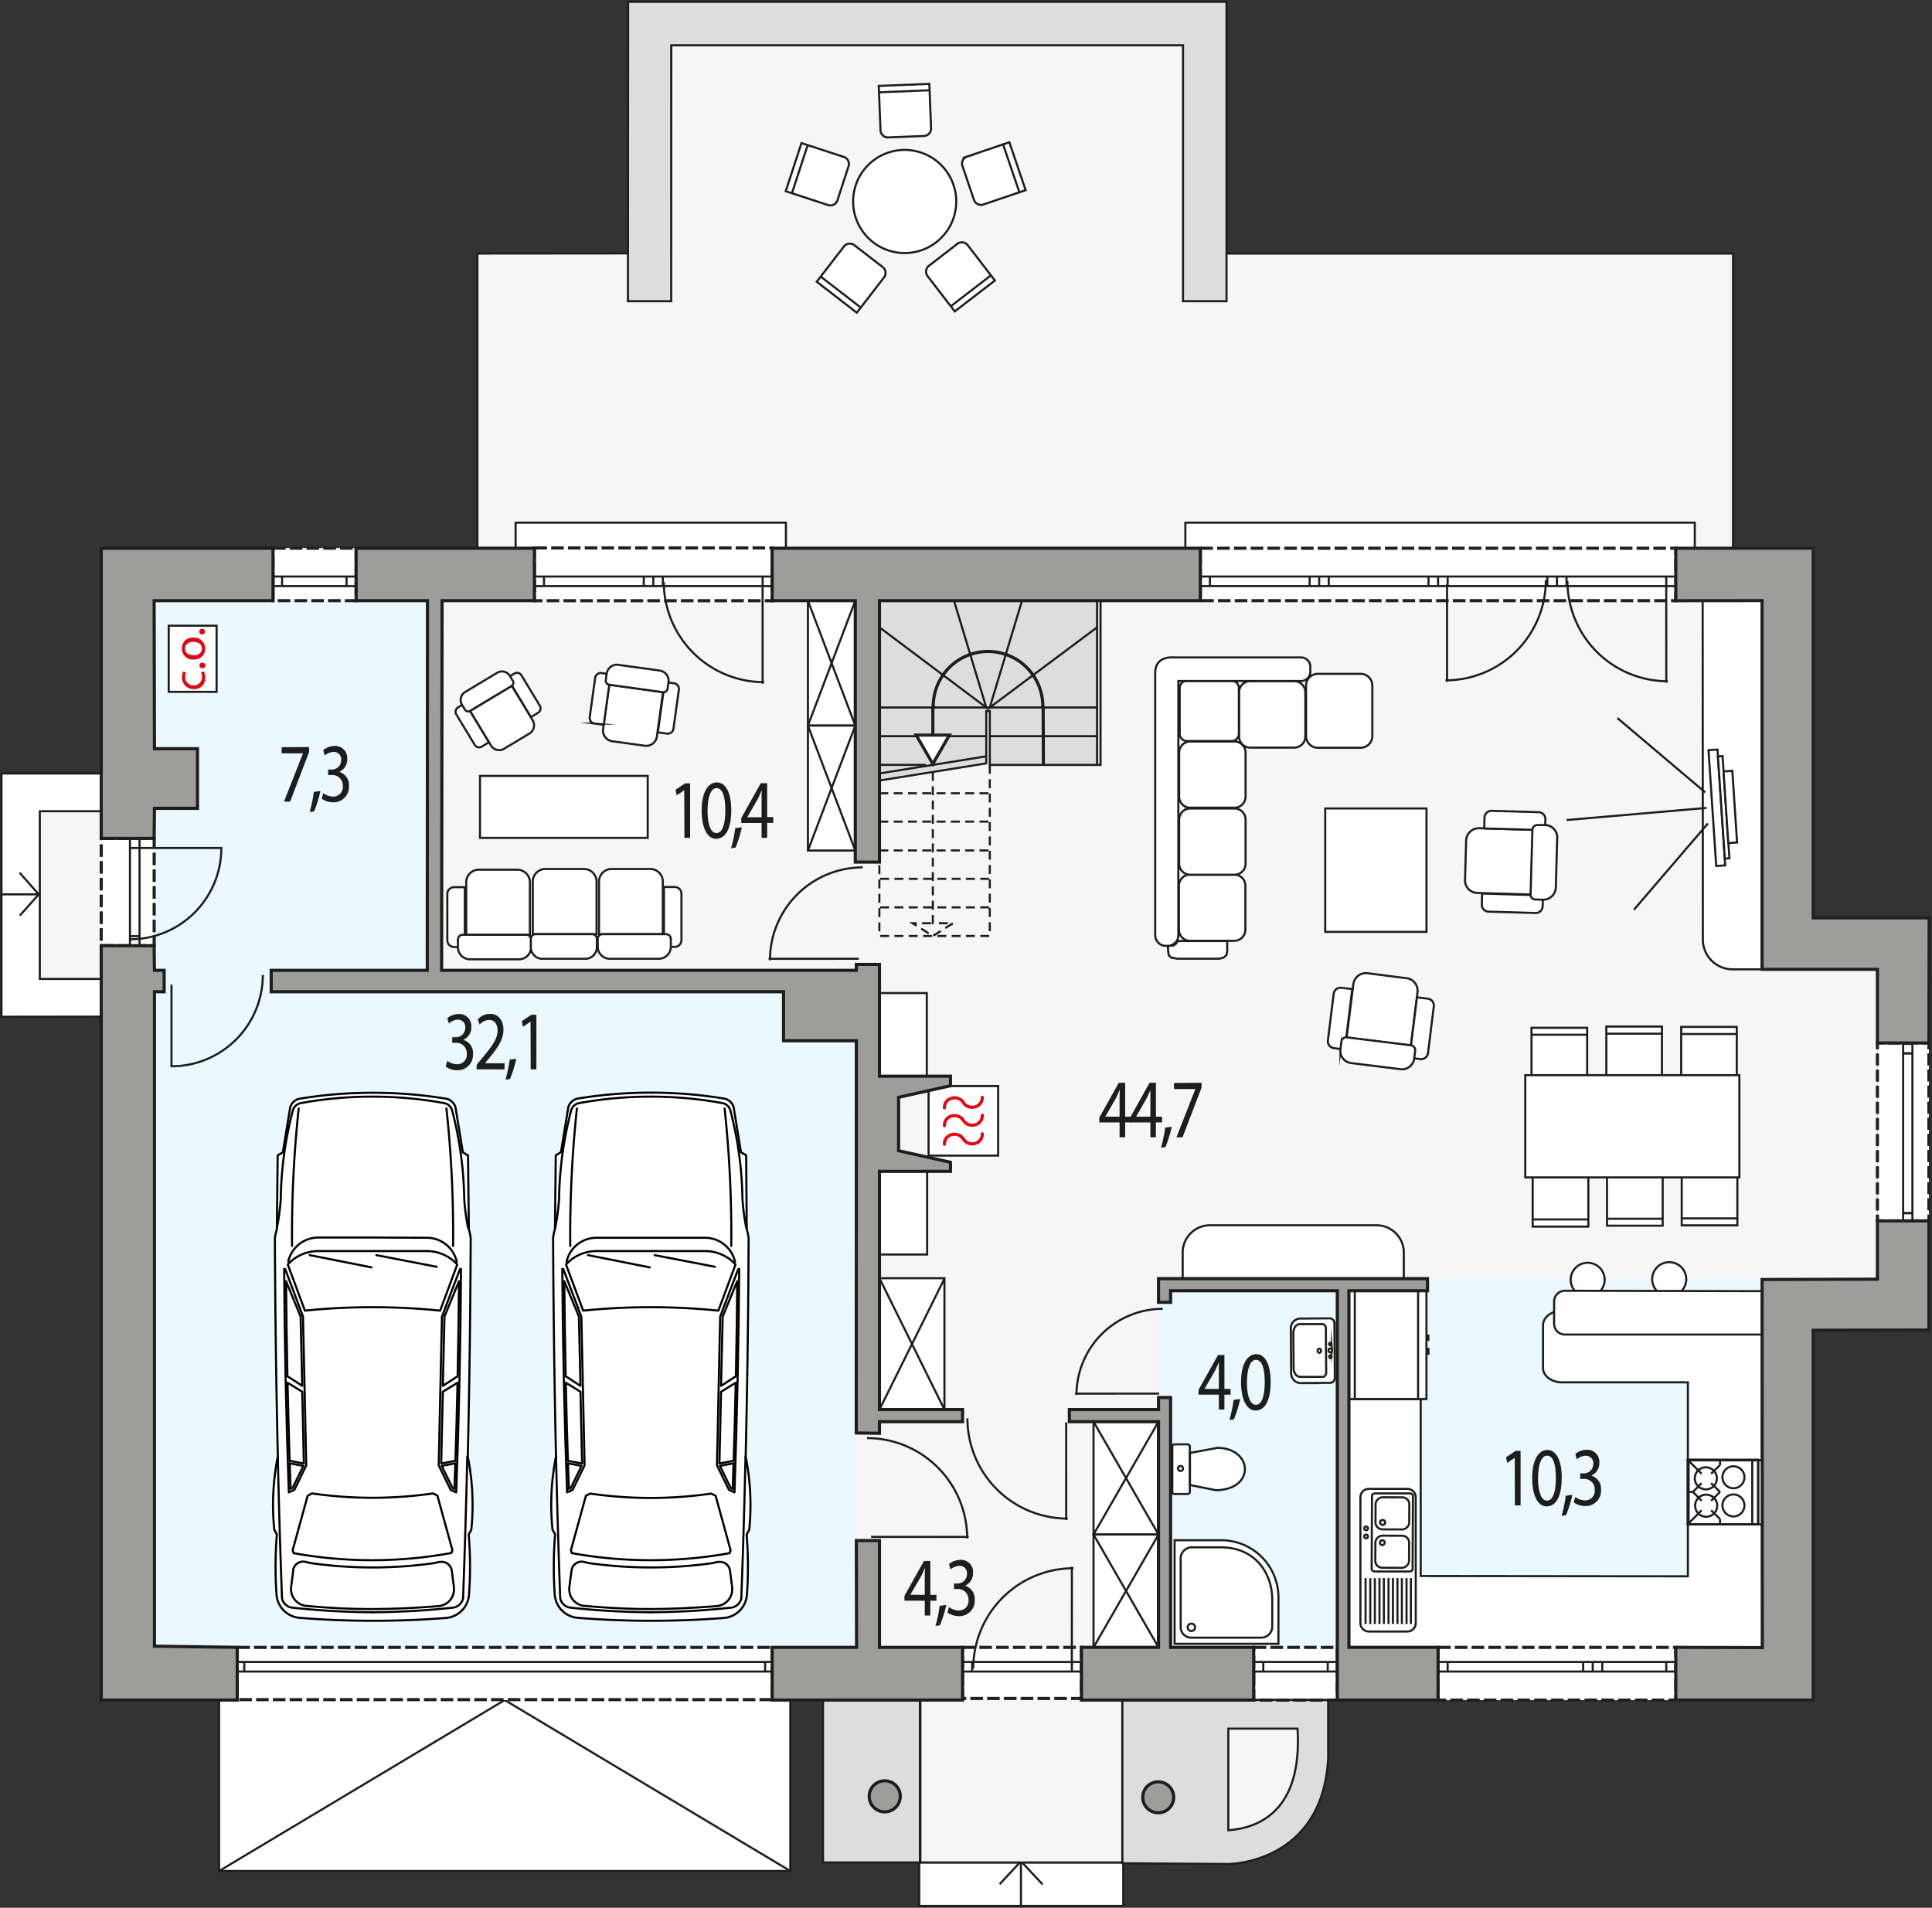 <svg xmlns="http://www.w3.org/2000/svg" viewBox="0 0 460.54 454.77"><rect x="0" y="0" width="460.54" height="454.77" fill="#333333" stroke="none"/><defs><style>.a,.c,.h,.m,.t,.w,.y{fill:#fff;}.a,.b,.c,.d,.e,.f,.g,.h,.i,.n,.p,.r,.u,.v{stroke:#1d1d1b;}.a,.b,.e,.h,.i,.n,.p,.r,.v{stroke-miterlimit:22.93;}.a,.ac,.b,.c,.d,.e,.f,.g,.h,.i,.n,.r,.w,.x{stroke-width:0.5px;}.aa,.ab,.ac,.b,.d,.e,.o,.p,.r,.x,.z{fill:none;}.b,.h,.i,.j,.l,.n,.o,.p,.v{fill-rule:evenodd;}.aa,.ab,.ac,.ad,.c,.f,.g,.m,.t,.u,.z{stroke-miterlimit:10;}.d{stroke-linejoin:bevel;}.f,.i,.j{fill:#f6f6f6;}.g,.n{fill:#ddd;}.k,.l{fill:#ebf8ff;}.aa,.ab,.ac,.ad,.m,.t,.z{stroke:#231f20;}.aa,.ab,.ad,.m,.o,.p,.t,.u,.v,.z{stroke-width:0.75px;}.m{stroke-dasharray:3 1;}.o{stroke:#e20613;}.o,.w,.x{stroke-linecap:round;stroke-linejoin:round;}.q{fill:#e20613;}.r{stroke-dasharray:2.13 1.28;}.s{fill:#1d1d1b;}.ad,.u,.v{fill:#9d9d9c;}.w,.x{stroke:#000;}.aa{stroke-dasharray:3.09 1.03;}.ab{stroke-dasharray:2.88 0.96;}</style></defs><rect class="a" x="52.23" y="402.61" width="136.16" height="43.39"/><polyline class="b" points="52.23 446.01 120.31 405.26 188.39 446.01"/><rect class="c" x="219.12" y="443.97" width="48.64" height="10.36"/><polyline class="d" points="243.37 454.61 243.37 443.68 248.53 449.21"/><line class="e" x1="243.37" y1="443.69" x2="238.29" y2="449.15"/><rect class="f" x="219.4" y="400.87" width="48.13" height="43.1"/><path class="g" d="M292.83,444.34l-25.28-.18,0-39,49.05.11v13.85C315.29,444.34,292.83,444.34,292.83,444.34Z"/><rect class="g" x="196.18" y="405.26" width="23.1" height="38.71"/><path class="f" d="M292.8,436.3V412.07H309.3C310.52,432.09,299.67,435.78,292.8,436.3Z"/><polygon class="h" points="0.36 242.37 24.13 242.34 24.13 184.38 0.36 184.38 0.36 242.37"/><polyline class="i" points="25.89 193.38 9.49 193.38 9.49 233.36 25.89 233.36"/><polyline class="d" points="0.21 213.19 9.23 213.19 4.67 208.03"/><line class="e" x1="9.23" y1="213.19" x2="4.72" y2="218.27"/><polygon class="i" points="113.8 60.44 159.9 60.4 160 10.8 282 10.8 292.23 60.44 413.11 60.44 413.11 130.69 113.8 130.69 113.8 60.44"/><rect class="a" x="282.56" y="124.59" width="121.43" height="7.44"/><rect class="a" x="122.91" y="124.59" width="64.43" height="7.44"/><polygon class="j" points="24.13 130.69 432.23 130.69 432.23 231.07 447.53 231.07 447.53 304.93 432.23 305.01 432.23 405.26 24.13 405.26 24.13 130.69"/><rect class="k" x="276.16" y="304.8" width="42.63" height="87.89"/><rect class="k" x="321.5" y="304.86" width="97.9" height="87.84"/><polygon class="l" points="101.87 236.41 101.87 143.19 36.74 143.19 36.82 392.69 204.19 392.69 204.19 236.41 101.87 236.41"/><polygon class="h" points="321.5 333.5 338.66 333.5 338.66 375.69 402.35 375.76 402.35 363.38 420.04 363.39 420.04 393.86 321.5 393.86 321.5 333.5"/><rect class="m" x="65.08" y="130.68" width="19.81" height="12.51"/><rect class="m" x="24.13" y="199.86" width="12.62" height="25.58"/><rect class="m" x="56.55" y="392.7" width="127.52" height="12.46"/><rect class="m" x="229.45" y="392.7" width="28.34" height="12.18"/><rect class="m" x="298.85" y="392.7" width="19.93" height="12.57"/><rect class="m" x="342.8" y="392.7" width="56.67" height="12.57"/><rect class="m" x="286.13" y="130.69" width="113.35" height="12.5"/><rect class="m" x="127.39" y="130.62" width="56.67" height="12.58"/><polygon class="n" points="209.64 186.06 235.1 181.97 235.1 169.49 235.94 169.49 235.94 182.34 262.35 182.34 262.35 143.19 209.64 143.19 209.64 186.06"/><circle class="a" cx="380.07" cy="305.01" r="4.06" transform="matrix(0.27, -0.96, 0.96, 0.27, -16.97, 587.58)"/><path class="h" d="M397.9,309a4.06,4.06,0,1,0-4.06-4.06A4.06,4.06,0,0,0,397.9,309Z"/><path class="h" d="M420,312.47V348.1L402.35,348V329.52H372.31c-2.47,0-4.49-1.53-4.49-3.41V315.88c0-1.87,2-3.41,4.49-3.41Z"/><path class="h" d="M405.87,143.18H420v87.89H413a7.11,7.11,0,0,1-7.08-7.08Z"/><rect class="a" x="408.18" y="178.73" width="2.15" height="27.67" transform="translate(-11.89 27.61) rotate(-3.81)"/><rect class="a" x="410.33" y="180.25" width="1.1" height="24.41" transform="translate(-12.02 28.1) rotate(-3.86)"/><rect class="a" x="411.42" y="183.79" width="2.1" height="17.12" transform="translate(-11.82 27.7) rotate(-3.79)"/><line class="e" x1="373.44" y1="195.48" x2="406.8" y2="192.59"/><line class="e" x1="385.53" y1="171.16" x2="406.48" y2="188.89"/><line class="e" x1="389.48" y1="216.87" x2="407.12" y2="196.3"/><rect class="a" x="402.53" y="348.12" width="16.58" height="15.23"/><line class="e" x1="410.01" y1="362.1" x2="410.01" y2="363.38"/><line class="e" x1="410.01" y1="349.24" x2="410.01" y2="347.96"/><line class="e" x1="403.55" y1="355.64" x2="402.27" y2="355.64"/><line class="e" x1="407.88" y1="360.03" x2="410.01" y2="362.1"/><line class="e" x1="403.55" y1="355.64" x2="405.62" y2="357.77"/><line class="e" x1="405.62" y1="353.56" x2="403.55" y2="355.64"/><line class="e" x1="410.01" y1="349.24" x2="407.88" y2="351.31"/><line class="e" x1="402.27" y1="363.38" x2="405.62" y2="360.03"/><line class="e" x1="407.88" y1="353.56" x2="410.01" y2="355.64"/><line class="e" x1="407.88" y1="357.77" x2="410.01" y2="355.64"/><line class="e" x1="402.27" y1="347.96" x2="405.62" y2="351.31"/><polyline class="b" points="417.69 363.38 417.69 347.96 419.09 347.96 419.09 363.38 402.27 363.38 402.27 347.96 417.69 347.96"/><path class="b" d="M410.59,358.87a2.62,2.62,0,1,1,2.62,2.62,2.63,2.63,0,0,1-2.62-2.62Z"/><path class="b" d="M410.59,352.14a2.62,2.62,0,1,1,2.62,2.63,2.63,2.63,0,0,1-2.62-2.63Z"/><path class="b" d="M404,352.41a2.63,2.63,0,1,1,2.62,2.63,2.63,2.63,0,0,1-2.62-2.63Z"/><path class="b" d="M404.08,358.94a2.63,2.63,0,1,1,2.63,2.62,2.63,2.63,0,0,1-2.63-2.62Z"/><path class="h" d="M376.5,258.56h-9.59a2,2,0,0,1-1.84-2V245h13.27v11.56A2,2,0,0,1,376.5,258.56Z"/><line class="e" x1="378.51" y1="246.66" x2="365.24" y2="246.66"/><path class="h" d="M412.18,258.4h-9.6a2,2,0,0,1-1.83-2V244.79H414v11.57A2,2,0,0,1,412.18,258.4Z"/><line class="e" x1="414.18" y1="246.49" x2="400.92" y2="246.49"/><path class="h" d="M394.34,258.32h-9.6a2,2,0,0,1-1.83-2V244.71h13.26v11.57A2,2,0,0,1,394.34,258.32Z"/><line class="e" x1="396.34" y1="246.41" x2="383.08" y2="246.41"/><path class="h" d="M394.5,278.62h-9.59a2,2,0,0,0-1.84,2v11.56h13.27V280.66A2,2,0,0,0,394.5,278.62Z"/><line class="e" x1="396.51" y1="290.52" x2="383.24" y2="290.52"/><path class="h" d="M412.31,278.54h-9.6a1.94,1.94,0,0,0-1.83,2v11.56h13.26V280.58A2,2,0,0,0,412.31,278.54Z"/><line class="e" x1="414.31" y1="290.44" x2="401.05" y2="290.44"/><path class="h" d="M376.78,278.78h-9.59a2,2,0,0,0-1.84,2.05v11.56h13.27V280.83A2,2,0,0,0,376.78,278.78Z"/><line class="e" x1="378.79" y1="290.69" x2="365.52" y2="290.69"/><path class="h" d="M156.58,175.6,158.05,165l-12.82-1.78-1.47,10.65a2.55,2.55,0,0,0,2.22,2.83l7.69,1.06A2.55,2.55,0,0,0,156.58,175.6Z"/><path class="h" d="M160.52,173.81l1.31-9.44a1.38,1.38,0,0,0-1.23-1.5l-2.12-.29-1.66,12,2.11.29A1.37,1.37,0,0,0,160.52,173.81Z"/><path class="h" d="M140.57,171l1.31-9.44a1.37,1.37,0,0,1,1.59-1.11l2.11.29-1.67,12.05-2.11-.3A1.37,1.37,0,0,1,140.57,171Z"/><path class="h" d="M159.14,164.15l.2-1.49a2.45,2.45,0,0,0-2-2.8l-10-1.38a2.46,2.46,0,0,0-2.73,2.15l-.21,1.48a1,1,0,0,0,.82,1.12L158.05,165A1,1,0,0,0,159.14,164.15Z"/><path class="h" d="M127,171.74l-5-8.26-9.95,6,5,8.26a2.3,2.3,0,0,0,3.16.72l6-3.61A2.31,2.31,0,0,0,127,171.74Z"/><path class="h" d="M128.7,168.26l-4.44-7.33a1.23,1.23,0,0,0-1.7-.34l-1.64,1,5.65,9.35,1.64-1A1.24,1.24,0,0,0,128.7,168.26Z"/><path class="h" d="M113.19,177.6l-4.44-7.32a1.25,1.25,0,0,1,.49-1.68l1.64-1,5.65,9.35-1.64,1A1.22,1.22,0,0,1,113.19,177.6Z"/><path class="h" d="M122.26,162.31l-.7-1.16a2.22,2.22,0,0,0-3-.8L110.82,165a2.21,2.21,0,0,0-.69,3l.7,1.15a.87.87,0,0,0,1.2.32l10-6A.88.88,0,0,0,122.26,162.31Z"/><path class="h" d="M352.12,212.86l12.82.37.45-15.43-12.83-.37a3.05,3.05,0,0,0-3.07,3l-.26,9.26A3,3,0,0,0,352.12,212.86Z"/><path class="h" d="M354.75,217.31l11.36.33a1.64,1.64,0,0,0,1.62-1.65l.08-2.55L353.3,213l-.07,2.54A1.65,1.65,0,0,0,354.75,217.31Z"/><path class="h" d="M355.49,193.28l11.37.33a1.65,1.65,0,0,1,1.52,1.74l-.08,2.55-14.5-.42.07-2.55A1.65,1.65,0,0,1,355.49,193.28Z"/><path class="h" d="M366,214.42l1.79.05a3,3,0,0,0,3.07-2.79l.34-12a2.93,2.93,0,0,0-2.89-3l-1.79,0a1.17,1.17,0,0,0-1.23,1.11l-.44,15.44A1.17,1.17,0,0,0,366,214.42Z"/><path class="h" d="M322.61,234.62,321,247.35l15.32,1.9,1.58-12.73a3,3,0,0,0-2.69-3.34L326,232A3,3,0,0,0,322.61,234.62Z"/><path class="h" d="M317.93,236.82l-1.4,11.28a1.66,1.66,0,0,0,1.5,1.77l2.53.31,1.78-14.4-2.53-.31A1.65,1.65,0,0,0,317.93,236.82Z"/><path class="h" d="M341.79,239.82l-1.4,11.29a1.66,1.66,0,0,1-1.88,1.35l-2.53-.32,1.79-14.4,2.52.32A1.65,1.65,0,0,1,341.79,239.82Z"/><path class="h" d="M319.75,248.32l-.22,1.77A2.93,2.93,0,0,0,322,253.4l11.9,1.48a2.93,2.93,0,0,0,3.22-2.6l.22-1.78a1.18,1.18,0,0,0-1-1.32L321,247.28A1.17,1.17,0,0,0,319.75,248.32Z"/><path class="h" d="M111.14,210.25v12.59h15.17V210.25a3,3,0,0,0-3-2.93h-9.1A3,3,0,0,0,111.14,210.25Z"/><path class="h" d="M127,210.08v12.6H142.2v-12.6a3,3,0,0,0-3-2.93h-9.1A3,3,0,0,0,127,210.08Z"/><path class="h" d="M142.79,210.08v12.6H158v-12.6a3,3,0,0,0-3-2.93h-9.1A3,3,0,0,0,142.79,210.08Z"/><path class="h" d="M106.63,213V224.2a1.61,1.61,0,0,0,1.67,1.54h2.5V211.49h-2.5A1.62,1.62,0,0,0,106.63,213Z"/><path class="h" d="M162.44,213v11.17a1.61,1.61,0,0,1-1.66,1.54h-2.51V211.45h2.51A1.61,1.61,0,0,1,162.44,213Z"/><path class="h" d="M109.16,224v1.75a2.89,2.89,0,0,0,2.83,2.93h11.78a2.89,2.89,0,0,0,2.83-2.93V224a1.15,1.15,0,0,0-1.13-1.17H110.3A1.15,1.15,0,0,0,109.16,224Z"/><path class="h" d="M142.48,223.86v1.76a2.89,2.89,0,0,0,2.83,2.93h11.78a2.89,2.89,0,0,0,2.82-2.93v-1.76a1.15,1.15,0,0,0-1.13-1.17H143.61A1.16,1.16,0,0,0,142.48,223.86Z"/><path class="h" d="M126.54,223.86v1.76a2.77,2.77,0,0,0,2.55,2.93h10.63a2.76,2.76,0,0,0,2.55-2.93v-1.76a1.11,1.11,0,0,0-1-1.17H127.56A1.11,1.11,0,0,0,126.54,223.86Z"/><line class="e" x1="282.38" y1="192.73" x2="282.32" y2="192.73"/><path class="h" d="M283.64,208.49h10.61a2.64,2.64,0,0,1,2.61,2.67v10.45a2.64,2.64,0,0,1-2.61,2.66H283.64a2.64,2.64,0,0,1-2.61-2.66V211.16A2.64,2.64,0,0,1,283.64,208.49Z"/><path class="h" d="M283.69,192.73H294.3a2.64,2.64,0,0,1,2.61,2.67v10.45a2.64,2.64,0,0,1-2.61,2.67H283.69a2.64,2.64,0,0,1-2.61-2.67V195.4A2.64,2.64,0,0,1,283.69,192.73Z"/><path class="h" d="M283.69,176.76H294.3a2.64,2.64,0,0,1,2.61,2.67v10.45a2.64,2.64,0,0,1-2.61,2.66H283.69a2.64,2.64,0,0,1-2.61-2.66V179.43A2.64,2.64,0,0,1,283.69,176.76Z"/><path class="h" d="M311.34,175.34V163.53a2.8,2.8,0,0,1,2.67-2.9h10.45a2.8,2.8,0,0,1,2.67,2.9v11.81a2.81,2.81,0,0,1-2.67,2.91H314A2.81,2.81,0,0,1,311.34,175.34Z"/><path class="h" d="M295.37,175.64V165a2.65,2.65,0,0,1,2.67-2.62h10.45a2.64,2.64,0,0,1,2.66,2.62v10.61a2.64,2.64,0,0,1-2.66,2.61H298A2.65,2.65,0,0,1,295.37,175.64Z"/><path class="h" d="M282.9,176.64h10.71a1.71,1.71,0,0,0,1.7-1.7V164a1.71,1.71,0,0,0-1.7-1.7H282.9a1.7,1.7,0,0,0-1.69,1.7v10.95A1.7,1.7,0,0,0,282.9,176.64Z"/><polygon class="h" points="292.53 224.32 280.74 224.32 280.3 224.96 280.3 225.02 279.66 225.41 279.6 225.41 278.38 225.47 278.45 226.56 278.58 227.71 279.21 228.28 280.68 228.54 290.69 228.54 291.64 228.28 291.99 228.02 292.4 227.58 292.55 226.43 292.53 225.59 292.53 224.32"/><path class="h" d="M278.48,225.47h-.69a2.53,2.53,0,0,1-2.41-2.64V160.24c.1-3,2.41-3.66,4.57-3.52h29.94a2.27,2.27,0,0,1,2.46,2v1.62a2.27,2.27,0,0,1-2.46,2h-29v60.55A2.54,2.54,0,0,1,278.48,225.47Z"/><rect class="a" x="221.35" y="258.89" width="16.58" height="16.58"/><path class="o" d="M229.64,262.85a2.49,2.49,0,0,0,2.78,1,2.25,2.25,0,0,0,1.73-2.28m-4.51,1.23a2.51,2.51,0,0,0-2.79-1,2.26,2.26,0,0,0-1.73,2.28"/><path class="o" d="M229.64,267.09a2.49,2.49,0,0,0,2.78,1.05,2.25,2.25,0,0,0,1.73-2.29m-4.51,1.24a2.51,2.51,0,0,0-2.79-1.06,2.28,2.28,0,0,0-1.73,2.29"/><path class="o" d="M229.64,271.53a2.49,2.49,0,0,0,2.78,1.05,2.27,2.27,0,0,0,1.73-2.29m-4.51,1.24a2.51,2.51,0,0,0-2.79-1.06,2.28,2.28,0,0,0-1.73,2.29"/><rect class="a" x="315.9" y="192.72" width="24.14" height="29.42"/><rect class="a" x="363.59" y="256.3" width="51.03" height="24.37"/><rect class="a" x="209.64" y="236.73" width="11.28" height="19.81"/><rect class="a" x="209.72" y="279.24" width="11.29" height="19.81"/><rect class="a" x="209.64" y="304.7" width="15.49" height="31.32"/><line class="e" x1="209.64" y1="304.7" x2="225.13" y2="336.02"/><line class="e" x1="209.64" y1="336.02" x2="225.13" y2="304.8"/><rect class="a" x="260.67" y="338.9" width="15.49" height="26.89"/><rect class="a" x="260.67" y="365.8" width="15.49" height="26.9"/><line class="e" x1="260.67" y1="338.9" x2="276.16" y2="365.8"/><polyline class="b" points="276.16 338.9 260.67 365.8 276.16 392.69"/><line class="e" x1="260.67" y1="392.7" x2="276.16" y2="365.8"/><rect class="a" x="192.59" y="143.19" width="11.29" height="29.78"/><rect class="a" x="192.59" y="172.97" width="11.29" height="29.78"/><polyline class="b" points="192.59 202.75 203.88 172.97 192.59 143.19"/><polyline class="b" points="203.88 143.19 192.59 172.97 203.88 202.75"/><rect class="a" x="114.42" y="184.96" width="39.98" height="14.77"/><path class="h" d="M288.56,292.08H328a6.51,6.51,0,0,1,6.63,6.36v6.36H281.92v-6.36A6.52,6.52,0,0,1,288.56,292.08Z"/><path class="h" d="M373,307.69l47.06.1v10.34H373a2.58,2.58,0,0,1-2.54-2.61V310.3A2.58,2.58,0,0,1,373,307.69Z"/><line class="e" x1="65.08" y1="137.43" x2="84.89" y2="137.43"/><line class="e" x1="65.08" y1="139.71" x2="84.89" y2="139.71"/><line class="e" x1="67.24" y1="137.43" x2="67.24" y2="139.71"/><line class="e" x1="82.61" y1="137.43" x2="82.61" y2="139.92"/><line class="e" x1="127.39" y1="137.43" x2="184.07" y2="137.43"/><line class="e" x1="127.39" y1="139.71" x2="184.07" y2="139.71"/><line class="e" x1="129.67" y1="137.43" x2="129.67" y2="139.59"/><line class="e" x1="153.45" y1="137.43" x2="153.45" y2="139.71"/><line class="e" x1="155.73" y1="137.43" x2="155.73" y2="139.71"/><line class="e" x1="158.01" y1="137.43" x2="158.01" y2="139.71"/><line class="e" x1="181.79" y1="137.43" x2="181.79" y2="139.71"/><line class="e" x1="286.13" y1="137.43" x2="399.47" y2="137.43"/><line class="e" x1="286.13" y1="139.71" x2="399.47" y2="139.71"/><line class="e" x1="288.41" y1="137.43" x2="288.41" y2="139.71"/><line class="e" x1="312.18" y1="137.43" x2="312.18" y2="139.71"/><line class="e" x1="314.46" y1="137.43" x2="314.46" y2="139.71"/><line class="e" x1="316.74" y1="137.43" x2="316.74" y2="139.71"/><line class="e" x1="340.52" y1="137.43" x2="340.52" y2="139.71"/><line class="e" x1="342.8" y1="139.71" x2="342.8" y2="137.43"/><line class="e" x1="345.08" y1="137.43" x2="345.08" y2="139.71"/><line class="e" x1="368.85" y1="137.43" x2="368.85" y2="139.71"/><line class="e" x1="371.14" y1="137.43" x2="371.14" y2="139.71"/><line class="e" x1="373.42" y1="137.43" x2="373.42" y2="139.71"/><line class="e" x1="397.19" y1="137.43" x2="397.19" y2="139.71"/><line class="e" x1="342.8" y1="396.18" x2="399.47" y2="396.18"/><line class="e" x1="342.8" y1="398.46" x2="399.47" y2="398.46"/><line class="e" x1="345.08" y1="396.18" x2="345.08" y2="398.46"/><line class="e" x1="379.66" y1="396.18" x2="379.66" y2="398.46"/><line class="e" x1="381.94" y1="396.18" x2="381.94" y2="398.46"/><line class="e" x1="377.38" y1="396.18" x2="377.38" y2="398.46"/><line class="e" x1="397.19" y1="398.46" x2="397.19" y2="396.18"/><line class="e" x1="298.85" y1="396.18" x2="318.78" y2="396.18"/><line class="e" x1="298.85" y1="398.46" x2="318.78" y2="398.46"/><line class="e" x1="298.85" y1="405.2" x2="318.78" y2="405.2"/><line class="e" x1="301.14" y1="396.18" x2="301.14" y2="398.46"/><line class="e" x1="316.5" y1="398.46" x2="316.5" y2="396.18"/><line class="e" x1="229.45" y1="396.18" x2="257.79" y2="396.18"/><line class="e" x1="229.45" y1="398.46" x2="257.79" y2="398.46"/><line class="e" x1="255.51" y1="396.18" x2="255.51" y2="398.46"/><line class="e" x1="231.73" y1="396.18" x2="231.73" y2="398.26"/><line class="e" x1="56.55" y1="396.18" x2="184.07" y2="396.18"/><line class="e" x1="184.07" y1="398.46" x2="56.55" y2="398.46"/><line class="e" x1="58.23" y1="396.18" x2="58.23" y2="398.46"/><line class="e" x1="182.39" y1="398.46" x2="182.39" y2="396.18"/><line class="e" x1="30.98" y1="199.86" x2="30.98" y2="225.44"/><line class="e" x1="33.26" y1="225.44" x2="33.26" y2="199.86"/><line class="e" x1="30.98" y1="202.14" x2="33.26" y2="202.14"/><line class="e" x1="30.98" y1="223.16" x2="33.26" y2="223.16"/><path class="b" d="M31,223.91h0a21.76,21.76,0,0,0,21.76-21.77H33.26"/><path class="b" d="M62.65,232.42h0a21.77,21.77,0,0,1-21.77,21.76h0V234.71"/><line class="e" x1="181.78" y1="139.71" x2="181.79" y2="162.97"/><path class="b" d="M182.15,162.61h0a23.91,23.91,0,0,1-23.92-23.89h0"/><line class="e" x1="397.19" y1="139.49" x2="397.2" y2="162.75"/><path class="b" d="M397.56,162.39h0a23.9,23.9,0,0,1-23.92-23.89h0"/><line class="e" x1="344.94" y1="139.28" x2="344.93" y2="162.54"/><path class="b" d="M344.57,162.18h0a23.91,23.91,0,0,0,23.92-23.89h0"/><line class="e" x1="255.5" y1="396.74" x2="255.51" y2="373.48"/><path class="b" d="M255.87,373.84h0A23.91,23.91,0,0,0,232,397.73h0"/><line class="e" x1="254.15" y1="339.07" x2="254.16" y2="362.32"/><path class="b" d="M254.52,362h0a23.89,23.89,0,0,1-23.91-23.89h0"/><line class="e" x1="207.65" y1="366.36" x2="230.91" y2="366.37"/><path class="b" d="M230.55,366.73h0a23.91,23.91,0,0,0-23.89-23.92h0"/><line class="e" x1="276.3" y1="332.2" x2="256.3" y2="332.21"/><path class="b" d="M256.6,332.52h0A20.57,20.57,0,0,1,277.15,312h0"/><line class="e" x1="204.71" y1="228.55" x2="183.21" y2="228.56"/><path class="b" d="M183.54,228.89h0a22.1,22.1,0,0,1,22.09-22.12h0"/><line class="e" x1="209.64" y1="184.37" x2="235.1" y2="180.29"/><line class="e" x1="235.94" y1="175.49" x2="261.51" y2="175.49"/><line class="e" x1="209.64" y1="168.65" x2="261.51" y2="168.65"/><line class="e" x1="235.1" y1="175.49" x2="209.64" y2="175.49"/><line class="e" x1="209.64" y1="182.33" x2="220.7" y2="182.33"/><polyline class="b" points="227.41 143.19 235.1 168.65 209.64 149.55"/><polyline class="b" points="243.62 143.19 235.94 168.65 261.51 149.55"/><line class="e" x1="261.51" y1="143.19" x2="261.51" y2="182.33"/><path class="p" d="M222.37,179.21V168.65l.09,0v-.29a13.06,13.06,0,0,1,26.12,0l.08.27.06,13.68"/><rect class="a" x="40.22" y="149.16" width="11.41" height="15.76"/><path class="q" d="M48.61,160.07a3.56,3.56,0,0,1,.31,1.53,2.52,2.52,0,0,1-2.7,2.66,2.71,2.71,0,0,1-2.84-2.85,3.26,3.26,0,0,1,.27-1.34l.75.22a2.25,2.25,0,0,0-.25,1.12,2,2,0,0,0,4,0,2.56,2.56,0,0,0-.27-1.18Z"/><path class="q" d="M48.23,159.28a.64.64,0,0,1-.69-.66.64.64,0,0,1,.69-.65.66.66,0,1,1,0,1.31Z"/><path class="q" d="M46.06,152a2.6,2.6,0,0,1,2.84,2.64,2.53,2.53,0,0,1-2.72,2.57,2.6,2.6,0,0,1-2.84-2.63A2.52,2.52,0,0,1,46.06,152Zm.08,4.23c1.16,0,2-.68,2-1.63S47.3,153,46.1,153c-.9,0-2,.46-2,1.61S45.13,156.19,46.14,156.19Z"/><path class="q" d="M48.19,151.23a.65.65,0,0,1-.69-.66.69.69,0,0,1,1.38,0A.65.65,0,0,1,48.19,151.23Z"/><path class="h" d="M318.09,315.53l.1,12.84a1.18,1.18,0,0,1-1,1.27l-7.31.06a2.36,2.36,0,0,1-2.1-2.53l-.08-10.29a2.36,2.36,0,0,1,2.07-2.56l7.31-.05A1.17,1.17,0,0,1,318.09,315.53Z"/><path class="b" d="M316.05,316.67l.08,10.5c0,.58-.34,1-.77,1.05l-5.43,0c-.86,0-1.56-.93-1.57-2.07l-.06-8.42c0-1.15.68-2.08,1.53-2.09l5.44,0A.94.94,0,0,1,316.05,316.67Z"/><path class="b" d="M314.89,322a.45.45,0,0,1-.4.49.45.45,0,0,1-.4-.49.41.41,0,1,1,.8,0Z"/><path class="b" d="M317.52,321.91a.45.45,0,0,1-.4.49.44.44,0,0,1-.41-.48.41.41,0,1,1,.81,0Z"/><path class="b" d="M317.4,323.41a.28.28,0,1,1-.55,0,.3.3,0,0,1,.27-.34A.31.31,0,0,1,317.4,323.41Z"/><path class="b" d="M317.37,320.4a.3.3,0,0,1-.27.34.35.35,0,0,1,0-.68A.31.31,0,0,1,317.37,320.4Z"/><path class="h" d="M280.05,356.14H283c.35,0,.63-.19.63-.42v-11c0-.23-.28-.42-.63-.42h-2.92c-.35,0-.63.19-.63.42v11C279.42,356,279.7,356.14,280.05,356.14Z"/><path class="b" d="M281.42,350.65a.6.6,0,1,0-.61-.6A.6.6,0,0,0,281.42,350.65Z"/><path class="h" d="M289.87,355.24,283.66,354v-7.65l6.6-1.21C298.66,345.25,299.31,355.09,289.87,355.24Z"/><path class="h" d="M304.74,391.85H280V367.16h11a13.64,13.64,0,0,1,13.75,13.67Z"/><path class="h" d="M281.44,371.79v15.95a2.53,2.53,0,0,0,2.72,2.64h16.39a2.63,2.63,0,0,0,2.72-2.64v-6.39c0-6.4-4.11-12.51-12.28-12.5h-6.83A2.69,2.69,0,0,0,281.44,371.79Z"/><path class="b" d="M284,388.8a.88.88,0,1,1,.88-.87A.87.87,0,0,1,284,388.8Z"/><path class="h" d="M326.29,354.92h9.19a2,2,0,0,1,2,2v30a2,2,0,0,1-2,2h-9.19a2,2,0,0,1-2-2v-30A2,2,0,0,1,326.29,354.92Z"/><path class="h" d="M327.82,356l8.23,0c.42,0,.76.25.76.54l-.08,17.54c0,.29-.35.53-.77.53l-8.23,0c-.42,0-.76-.24-.76-.54l.08-17.54C327.05,356.22,327.4,356,327.82,356Z"/><rect class="e" x="328.09" y="356.74" width="7.65" height="8.04" rx="1.64" transform="translate(-30.35 691.03) rotate(-89.74)"/><path class="b" d="M329.54,362.35a.58.58,0,1,1,0,1.15.59.59,0,0,1-.57-.58A.57.57,0,0,1,329.54,362.35Z"/><rect class="e" x="328.04" y="365.9" width="7.65" height="8.04" rx="1.64" transform="translate(-39.67 699.96) rotate(-89.72)"/><path class="b" d="M329.51,368.31a.58.58,0,0,0,.57-.58.56.56,0,0,0-.57-.57.57.57,0,0,0-.57.57A.58.58,0,0,0,329.51,368.31Z"/><path class="b" d="M325.65,363.88a.45.45,0,0,1,.45.45.46.46,0,0,1-.46.45.45.45,0,0,1,0-.9Z"/><path class="b" d="M325.64,365.81a.46.46,0,0,1,.45.46.45.45,0,1,1-.45-.46Z"/><line class="e" x1="335.28" y1="376.2" x2="335.28" y2="387.14"/><line class="e" x1="330.99" y1="376.19" x2="330.99" y2="387.13"/><line class="e" x1="333.12" y1="376.2" x2="333.12" y2="387.14"/><line class="e" x1="328.83" y1="376.19" x2="328.83" y2="387.13"/><line class="e" x1="336.32" y1="376.19" x2="336.32" y2="387.13"/><line class="e" x1="332.04" y1="376.18" x2="332.04" y2="387.12"/><line class="e" x1="334.17" y1="376.19" x2="334.17" y2="387.13"/><line class="e" x1="329.88" y1="376.18" x2="329.88" y2="387.12"/><line class="e" x1="327.73" y1="376.19" x2="327.73" y2="387.13"/><line class="e" x1="326.64" y1="376.21" x2="326.64" y2="387.15"/><line class="e" x1="325.52" y1="376.19" x2="325.52" y2="387.13"/><rect class="a" x="321.5" y="307.75" width="18.53" height="25.75"/><line class="e" x1="322.95" y1="333.5" x2="322.95" y2="307.75"/><line class="e" x1="338.04" y1="307.75" x2="338.04" y2="333.5"/><line class="e" x1="340.48" y1="318.12" x2="340.48" y2="319.63"/><line class="e" x1="340.5" y1="321.3" x2="340.5" y2="322.95"/><polyline class="r" points="235.94 182.34 235.94 223.12 209.62 223.12 209.62 205.05"/><line class="r" x1="209.62" y1="189.1" x2="235.94" y2="189.1"/><line class="r" x1="209.62" y1="195.86" x2="235.94" y2="195.86"/><line class="r" x1="209.62" y1="202.73" x2="235.94" y2="202.73"/><line class="r" x1="209.8" y1="209.49" x2="236.11" y2="209.49"/><line class="r" x1="209.8" y1="216.3" x2="236.11" y2="216.3"/><polyline class="r" points="222.36 184.02 222.36 220.08 227.18 220.08 222.36 223.12 217.53 220.08 222.36 220.08"/><path class="s" d="M163.11,188.37h0l-1.8,1.22-.28-1.34,2.28-1.52h1.2v13h-1.36Z"/><path class="s" d="M174.31,193.09c0,4.42-1.32,6.86-3.62,6.86-2,0-3.41-2.38-3.44-6.68s1.5-6.76,3.62-6.76S174.31,189,174.31,193.09Zm-5.65.2c0,3.38.83,5.3,2.11,5.3,1.44,0,2.13-2.1,2.13-5.42s-.66-5.3-2.11-5.3C169.55,187.87,168.66,189.75,168.66,193.29Z"/><path class="s" d="M174.27,202.19a32.82,32.82,0,0,0,1-4.78l1.57-.2a28.26,28.26,0,0,1-1.52,4.86Z"/><path class="s" d="M181.54,199.73v-3.54H176.7V195l4.65-8.3h1.52v8.08h1.45v1.38h-1.45v3.54Zm0-4.92v-4.34c0-.68,0-1.36.05-2h-.05c-.32.76-.58,1.32-.87,1.92l-2.54,4.42v0Z"/><path class="s" d="M73.69,178.08v1.16l-4.53,11.85H67.7l4.52-11.51v0H67.13v-1.46Z"/><path class="s" d="M73.82,193.55a35.71,35.71,0,0,0,1-4.78l1.56-.2a27.4,27.4,0,0,1-1.52,4.86Z"/><path class="s" d="M77.06,189.07a4.09,4.09,0,0,0,2.31.82,2.28,2.28,0,0,0,2.35-2.52A2.5,2.5,0,0,0,79,184.76h-.78v-1.32H79a2.2,2.2,0,0,0,2.32-2.2,1.75,1.75,0,0,0-1.82-2,3.36,3.36,0,0,0-2.08.86l-.37-1.28a4.27,4.27,0,0,1,2.72-1,2.87,2.87,0,0,1,3,3.1A3.2,3.2,0,0,1,80.86,184v0a3.25,3.25,0,0,1,2.32,3.35,3.65,3.65,0,0,1-3.8,3.9,4.52,4.52,0,0,1-2.7-.88Z"/><path class="s" d="M266.88,271.11v-3.54h-4.83v-1.16l4.64-8.3h1.52v8.08h1.46v1.38h-1.46v3.54Zm0-4.92v-4.34c0-.68,0-1.36.05-2h-.05c-.32.76-.58,1.32-.86,1.92l-2.55,4.42v0Z"/><path class="s" d="M274.22,271.11v-3.54h-4.83v-1.16l4.64-8.3h1.52v8.08H277v1.38h-1.46v3.54Zm0-4.92v-4.34c0-.68,0-1.36,0-2h0c-.32.76-.57,1.32-.86,1.92l-2.54,4.42v0Z"/><path class="s" d="M276.75,273.58a34.66,34.66,0,0,0,1-4.79l1.57-.2a28.69,28.69,0,0,1-1.52,4.87Z"/><path class="s" d="M286.42,258.11v1.16l-4.53,11.84h-1.46l4.51-11.5v0h-5.09v-1.46Z"/><path class="s" d="M220.44,385.11v-3.54H215.6v-1.16l4.65-8.31h1.52v8.09h1.45v1.38h-1.45v3.54Zm0-4.92v-4.35c0-.68,0-1.36.05-2h-.05c-.32.76-.58,1.32-.87,1.92L217,380.15v0Z"/><path class="s" d="M223,387.57a32.82,32.82,0,0,0,1-4.78l1.57-.2a27.4,27.4,0,0,1-1.52,4.86Z"/><path class="s" d="M226.21,383.09a4.06,4.06,0,0,0,2.31.82,2.28,2.28,0,0,0,2.35-2.52,2.5,2.5,0,0,0-2.69-2.6h-.78v-1.32h.78a2.21,2.21,0,0,0,2.32-2.21,1.75,1.75,0,0,0-1.82-2,3.36,3.36,0,0,0-2.08.86l-.37-1.28a4.27,4.27,0,0,1,2.72-1,2.87,2.87,0,0,1,3,3.1,3.22,3.22,0,0,1-1.92,3.07v0a3.23,3.23,0,0,1,2.32,3.34,3.65,3.65,0,0,1-3.8,3.9,4.52,4.52,0,0,1-2.7-.88Z"/><path class="s" d="M361.08,347.5h0l-1.81,1.22-.27-1.34,2.27-1.52h1.2v13h-1.36Z"/><path class="s" d="M372.28,352.22c0,4.42-1.31,6.87-3.61,6.87-2,0-3.41-2.38-3.44-6.69s1.5-6.76,3.61-6.76S372.28,348.08,372.28,352.22Zm-5.65.2c0,3.38.84,5.3,2.12,5.3,1.44,0,2.13-2.09,2.13-5.42s-.66-5.3-2.12-5.3C367.53,347,366.63,348.88,366.63,352.42Z"/><path class="s" d="M372.25,361.33a35.71,35.71,0,0,0,1-4.78l1.57-.21a28.12,28.12,0,0,1-1.52,4.87Z"/><path class="s" d="M375.5,356.84a4,4,0,0,0,2.3.83,2.29,2.29,0,0,0,2.35-2.53,2.49,2.49,0,0,0-2.68-2.6h-.79v-1.32h.79a2.21,2.21,0,0,0,2.32-2.2,1.75,1.75,0,0,0-1.83-2,3.36,3.36,0,0,0-2.08.86l-.37-1.28a4.3,4.3,0,0,1,2.73-1,2.87,2.87,0,0,1,3,3.1,3.2,3.2,0,0,1-1.92,3.06v0a3.23,3.23,0,0,1,2.32,3.34,3.65,3.65,0,0,1-3.79,3.91,4.55,4.55,0,0,1-2.71-.88Z"/><path class="s" d="M290.54,336v-3.54h-4.83v-1.16l4.64-8.3h1.52v8.08h1.46v1.38h-1.46V336Zm0-4.92v-4.34c0-.68,0-1.36,0-2h0c-.32.76-.58,1.32-.86,1.92l-2.55,4.42v0Z"/><path class="s" d="M293.07,338.48a35.71,35.71,0,0,0,1-4.78l1.56-.2a27.4,27.4,0,0,1-1.52,4.86Z"/><path class="s" d="M302.89,329.38c0,4.42-1.31,6.86-3.61,6.86-2,0-3.41-2.38-3.45-6.68s1.51-6.76,3.62-6.76S302.89,325.24,302.89,329.38Zm-5.65.2c0,3.38.84,5.3,2.12,5.3,1.44,0,2.12-2.1,2.12-5.42s-.65-5.3-2.11-5.3C298.14,324.16,297.24,326,297.24,329.58Z"/><path class="s" d="M106.61,252.88a4.09,4.09,0,0,0,2.31.82,2.28,2.28,0,0,0,2.35-2.52,2.49,2.49,0,0,0-2.69-2.6h-.78v-1.32h.78a2.2,2.2,0,0,0,2.32-2.2,1.75,1.75,0,0,0-1.82-2A3.36,3.36,0,0,0,107,244l-.37-1.28a4.27,4.27,0,0,1,2.72-1,2.87,2.87,0,0,1,3,3.1,3.2,3.2,0,0,1-1.92,3.06v0a3.23,3.23,0,0,1,2.32,3.34,3.65,3.65,0,0,1-3.79,3.9,4.53,4.53,0,0,1-2.71-.88Z"/><path class="s" d="M113.62,254.9v-1.08l1.11-1.34c2.65-3.16,3.85-4.84,3.87-6.8,0-1.32-.51-2.54-2.06-2.54a3.2,3.2,0,0,0-2.21,1.1l-.45-1.24a4.05,4.05,0,0,1,2.94-1.32c2.24,0,3.19,1.92,3.19,3.78,0,2.4-1.39,4.34-3.59,7l-.83,1v0h4.68v1.46Z"/><path class="s" d="M120.5,257.36a32.82,32.82,0,0,0,1-4.78l1.57-.2a28.26,28.26,0,0,1-1.52,4.86Z"/><path class="s" d="M126.47,243.54h0l-1.81,1.22-.27-1.34,2.27-1.52h1.2v13h-1.36Z"/><path class="h" d="M218.84,36.16a12.29,12.29,0,1,1-15.06,8.69A12.29,12.29,0,0,1,218.84,36.16Z"/><path class="h" d="M228.28,58.08l-6.91,5.32a1.78,1.78,0,0,0-.2,2.49l6.42,8.34,9.57-7.36-6.42-8.34A1.78,1.78,0,0,0,228.28,58.08Z"/><line class="e" x1="236.33" y1="65.55" x2="226.77" y2="72.91"/><path class="h" d="M229.39,39.46l2.81,8.26a1.77,1.77,0,0,0,2.29,1l10-3.39-3.89-11.42-10,3.39A1.77,1.77,0,0,0,229.39,39.46Z"/><line class="e" x1="239.05" y1="34.24" x2="242.94" y2="45.67"/><path class="h" d="M211.63,32.76l8.72-.35a1.77,1.77,0,0,0,1.59-1.92L221.53,20l-12.06.48L209.89,31A1.78,1.78,0,0,0,211.63,32.76Z"/><line class="e" x1="209.37" y1="22.01" x2="221.43" y2="21.52"/><path class="h" d="M199.59,47.84l2.71-8.3a1.77,1.77,0,0,0-1.25-2.16l-10-3.27L187.3,45.58l10,3.27A1.77,1.77,0,0,0,199.59,47.84Z"/><line class="e" x1="188.73" y1="46.21" x2="192.48" y2="34.74"/><path class="h" d="M210.48,63.72l-6.9-5.33a1.78,1.78,0,0,0-2.46.44l-6.43,8.33,9.55,7.38,6.43-8.33A1.77,1.77,0,0,0,210.48,63.72Z"/><line class="e" x1="205.31" y1="73.41" x2="195.76" y2="66.03"/><polygon class="n" points="149.73 0.42 149.69 71.8 160 71.8 160 10.8 282 10.8 282 71.8 292.37 71.8 292.37 0.42 149.73 0.42"/><polygon class="t" points="222.36 182.1 218.39 175.23 226.32 175.23 222.36 182.1"/><circle class="u" cx="276.09" cy="428.44" r="3.69"/><path class="u" d="M214.6,428.2a3.7,3.7,0,1,1-3.7-3.69A3.69,3.69,0,0,1,214.6,428.2Z"/><polygon class="v" points="24.13 130.69 65.08 130.69 65.08 143.19 36.74 143.19 36.82 178.48 47.08 178.48 47.08 192.69 36.82 192.69 36.74 199.86 24.13 199.86 24.13 130.69"/><polygon class="v" points="84.89 143.19 84.89 130.69 127.39 130.69 127.39 143.19 105.38 143.19 105.27 231.31 204.13 231.31 204.13 229.89 209.64 229.89 209.64 256.54 226.57 256.54 226.57 258.82 214.2 261.58 214.2 274.31 226.57 277.07 226.57 279.23 209.64 279.23 209.64 336.02 229.45 336.02 229.45 338.9 209.64 338.9 209.64 341.67 204.11 341.59 204.13 248.09 186.77 248.09 186.77 236.41 64.65 236.41 64.65 231.31 101.85 231.31 101.9 143.19 84.89 143.19"/><polygon class="v" points="24.13 225.43 36.74 225.44 36.82 231.31 39.13 231.31 39.13 236.41 36.82 236.41 36.82 392.42 56.55 392.69 56.55 405.26 24.13 405.26 24.13 225.43"/><polygon class="v" points="204.13 367.24 209.64 367.24 209.64 392.69 229.45 392.69 229.45 405.26 184.07 405.26 184.07 392.69 204.19 392.69 204.13 367.24"/><polygon class="v" points="257.79 392.69 276.16 392.69 276.16 338.9 254.91 338.9 254.91 336.02 276.16 336.02 276.16 333.14 279.04 333.14 279.04 392.69 298.85 392.69 298.85 405.26 257.79 405.26 257.79 392.69"/><polygon class="v" points="184.06 130.69 286.13 130.69 286.13 143.19 209.64 143.19 209.64 205.51 203.88 205.51 203.88 143.19 184.07 143.19 184.06 130.69"/><polygon class="v" points="342.8 392.69 342.8 405.26 318.78 405.26 318.78 307.69 279.04 307.69 279.04 310.45 276.16 310.45 276.16 304.8 340.28 304.8 340.28 307.69 321.55 307.69 321.55 392.69 342.8 392.69"/><path class="w" d="M88.8,386.36q-8.72,0-17.41-.7a6,6,0,0,1-5.47-5.53A95.61,95.61,0,0,1,66,365.77l-.62-1.14a59.14,59.14,0,0,1,.85-17.46q-.6-26.06-.7-52.1A15.1,15.1,0,0,1,66,293l.19-17.56,1.23-.74,1.77-10.8a3.08,3.08,0,0,1,2-1.95,107.9,107.9,0,0,1,35.38,0,3.09,3.09,0,0,1,2,1.95l1.76,10.8,1.24.74.19,17.56a15.07,15.07,0,0,1,.44,2.1q-.1,26.06-.69,52.1a59.14,59.14,0,0,1,.84,17.46l-.62,1.14a94.3,94.3,0,0,1,.07,14.36,6,6,0,0,1-5.47,5.53Q97.53,386.37,88.8,386.36Z"/><path class="x" d="M66.22,347.17q.38,16.92,1,33.84a2.86,2.86,0,0,0,2.32,2.21,188.5,188.5,0,0,0,19.29,1.11"/><path class="x" d="M68.85,355.74l1.31-.57L73,349.32l-.77-35.46L68,302.56l-.26-.09Q67.89,329.11,68.85,355.74Z"/><path class="x" d="M66,292.74a55,55,0,0,0,.93-7,87.36,87.36,0,0,1,2.87-21,2.43,2.43,0,0,1,1.92-1.78,93.89,93.89,0,0,1,17.06-1.54"/><path class="x" d="M111.39,347.17q-.39,16.92-1,33.84a2.84,2.84,0,0,1-2.32,2.21,188.17,188.17,0,0,1-19.29,1.11"/><path class="x" d="M108.88,300.77a7.31,7.31,0,0,0-7.14-5.71L88.8,295l-12.94,0a7.33,7.33,0,0,0-7.14,5.71"/><path class="x" d="M108.75,355.74l-1.31-.57-2.86-5.85.77-35.46,4.29-11.3.25-.09Q109.73,329.11,108.75,355.74Z"/><path class="x" d="M111.59,292.74a51.6,51.6,0,0,1-.93-7,88.36,88.36,0,0,0-2.87-21,2.43,2.43,0,0,0-1.93-1.78,93.81,93.81,0,0,0-17.06-1.54"/><path class="x" d="M88.8,311.61a157.77,157.77,0,0,1,16.12.82l4.08-11a9.81,9.81,0,0,0-7.26-3.2H75.86a9.83,9.83,0,0,0-7.26,3.2l4.08,11A157.91,157.91,0,0,1,88.8,311.61Z"/><line class="x" x1="73.84" y1="299.2" x2="88.55" y2="302.12"/><line class="x" x1="89.72" y1="299.2" x2="104.09" y2="301.98"/><path class="x" d="M68.19,305.41q.09,11.32.32,22.66l3.54,2.29-.39-16.52Z"/><path class="x" d="M68.54,329.61q.21,9.3.5,18.62l3.39.64-.38-17.1Z"/><path class="x" d="M69.06,348.82l3.26.62-2.58,5.28-.47.21Z"/><path class="x" d="M109.42,305.41q-.09,11.32-.33,22.66l-3.53,2.29.39-16.52Z"/><path class="x" d="M109.06,329.61q-.19,9.3-.5,18.62l-3.39.64.39-17.1Z"/><path class="x" d="M108.54,348.82l-3.25.62,2.58,5.28.46.21Z"/><path class="x" d="M88.8,383.57q-7.89,0-15.75-.76H72.9a4.06,4.06,0,0,1-3.5-4.53l.5-3.88c0-.09,0-.18,0-.27a2.45,2.45,0,0,1,3-1.8l1.16.28a105,105,0,0,0,29.48,0l1.16-.28.26,0a2.44,2.44,0,0,1,2.74,2.11l.5,3.88c0,.05,0,.1,0,.15a4,4,0,0,1-3.67,4.39Q96.69,383.52,88.8,383.57Z"/><path class="x" d="M88.8,371.92A104.79,104.79,0,0,1,70,370.24l-.24-.69,3.58-13L74.4,356a100.28,100.28,0,0,0,28.81,0l1.05.51,3.58,13-.24.69A104.9,104.9,0,0,1,88.8,371.92Z"/><path class="x" d="M71.2,264.26A280.07,280.07,0,0,0,69.62,297"/><path class="x" d="M108,297a277.9,277.9,0,0,0-1.58-32.76"/><path class="w" d="M155.13,386.36q-8.72,0-17.41-.7a6,6,0,0,1-5.48-5.53,95.61,95.61,0,0,1,.08-14.36l-.62-1.14a59.14,59.14,0,0,1,.84-17.46q-.58-26.06-.69-52.1a13.75,13.75,0,0,1,.44-2.1l.19-17.56,1.24-.74,1.76-10.8a3.1,3.1,0,0,1,2-1.95,108,108,0,0,1,35.39,0,3.08,3.08,0,0,1,2,1.95l1.76,10.8,1.24.74L178,293a15.1,15.1,0,0,1,.45,2.1q-.1,26.06-.7,52.1a59.14,59.14,0,0,1,.85,17.46l-.62,1.14a95.61,95.61,0,0,1,.07,14.36,6,6,0,0,1-5.48,5.53Q163.85,386.37,155.13,386.36Z"/><path class="x" d="M132.54,347.17q.39,16.92,1,33.84a2.84,2.84,0,0,0,2.32,2.21,188.17,188.17,0,0,0,19.29,1.11"/><path class="x" d="M135.18,355.74l1.31-.57,2.86-5.85-.77-35.46-4.29-11.3-.25-.09Q134.21,329.11,135.18,355.74Z"/><path class="x" d="M132.34,292.74a51.6,51.6,0,0,0,.93-7,87.86,87.86,0,0,1,2.87-21,2.43,2.43,0,0,1,1.92-1.78,93.92,93.92,0,0,1,17.07-1.54"/><path class="x" d="M177.71,347.17q-.37,16.92-1,33.84a2.86,2.86,0,0,1-2.32,2.21,188.5,188.5,0,0,1-19.29,1.11"/><path class="x" d="M175.21,300.77a7.33,7.33,0,0,0-7.14-5.71l-12.94,0-12.95,0a7.31,7.31,0,0,0-7.13,5.71"/><path class="x" d="M175.08,355.74l-1.31-.57-2.86-5.85.76-35.46,4.29-11.3.25-.09Q176,329.11,175.08,355.74Z"/><path class="x" d="M177.91,292.74a51.6,51.6,0,0,1-.93-7,87.86,87.86,0,0,0-2.87-21,2.43,2.43,0,0,0-1.92-1.78,93.89,93.89,0,0,0-17.06-1.54"/><path class="x" d="M155.13,311.61a157.57,157.57,0,0,1,16.11.82l4.09-11a9.83,9.83,0,0,0-7.26-3.2H142.18a9.84,9.84,0,0,0-7.26,3.2l4.09,11A157.62,157.62,0,0,1,155.13,311.61Z"/><line class="x" x1="140.17" y1="299.2" x2="154.88" y2="302.12"/><line class="x" x1="156.05" y1="299.2" x2="170.42" y2="301.98"/><path class="x" d="M134.51,305.41q.09,11.32.33,22.66l3.53,2.29L138,313.84Z"/><path class="x" d="M134.87,329.61q.19,9.3.5,18.62l3.39.64-.39-17.1Z"/><path class="x" d="M135.39,348.82l3.25.62-2.58,5.28-.46.21Q135.48,351.87,135.39,348.82Z"/><path class="x" d="M175.74,305.41q-.09,11.32-.32,22.66l-3.54,2.29.39-16.52Z"/><path class="x" d="M175.38,329.61q-.19,9.3-.5,18.62l-3.39.64.39-17.1Z"/><path class="x" d="M174.86,348.82l-3.25.62,2.58,5.28.47.21Q174.77,351.87,174.86,348.82Z"/><path class="x" d="M155.13,383.57c-5.26,0-10.52-.29-15.75-.76h-.16a4,4,0,0,1-3.49-4.53l.5-3.88a2.56,2.56,0,0,1,.05-.27,2.44,2.44,0,0,1,2.95-1.8l1.16.28a105,105,0,0,0,29.48,0l1.16-.28.26,0a2.43,2.43,0,0,1,2.73,2.11l.5,3.88a.77.77,0,0,1,0,.15,4,4,0,0,1-3.67,4.39C165.64,383.28,160.38,383.54,155.13,383.57Z"/><path class="x" d="M155.13,371.92a104.81,104.81,0,0,1-18.8-1.68l-.24-.69,3.58-13,1.05-.51a100.28,100.28,0,0,0,28.81,0l1.05.51,3.58,13-.24.69A104.79,104.79,0,0,1,155.13,371.92Z"/><path class="x" d="M137.52,264.26A282.26,282.26,0,0,0,135.94,297"/><path class="x" d="M174.31,297a280.07,280.07,0,0,0-1.58-32.76"/><rect class="y" x="447.53" y="248.62" width="12.27" height="42.42"/><polyline class="z" points="447.53 250.12 447.53 248.62 449.03 248.62"/><line class="aa" x1="450.06" y1="248.62" x2="457.79" y2="248.62"/><polyline class="z" points="458.31 248.62 459.81 248.62 459.81 250.12"/><line class="ab" x1="459.81" y1="251.08" x2="459.81" y2="289.06"/><polyline class="z" points="459.81 289.54 459.81 291.04 458.31 291.04"/><line class="aa" x1="457.27" y1="291.04" x2="449.55" y2="291.04"/><polyline class="z" points="449.03 291.04 447.53 291.04 447.53 289.54"/><line class="ab" x1="447.53" y1="288.57" x2="447.53" y2="250.6"/><rect class="ac" x="453.66" y="248.84" width="2.21" height="2.26"/><rect class="ac" x="453.66" y="251.1" width="2.21" height="38.09"/><rect class="ac" x="453.66" y="289.19" width="2.21" height="2.07"/><polygon class="ad" points="459.81 291.04 447.53 291.04 447.53 304.93 420.04 305.01 420.1 392.75 399.47 392.69 399.47 405.26 432.23 405.26 432.23 317.1 459.8 317.05 459.81 291.04"/><polygon class="ad" points="432.23 218.8 432.23 130.69 399.47 130.69 399.47 143.2 420.04 143.18 420.04 231.07 447.53 231.07 447.53 248.62 459.81 248.62 459.86 218.8 432.23 218.8"/></svg>
